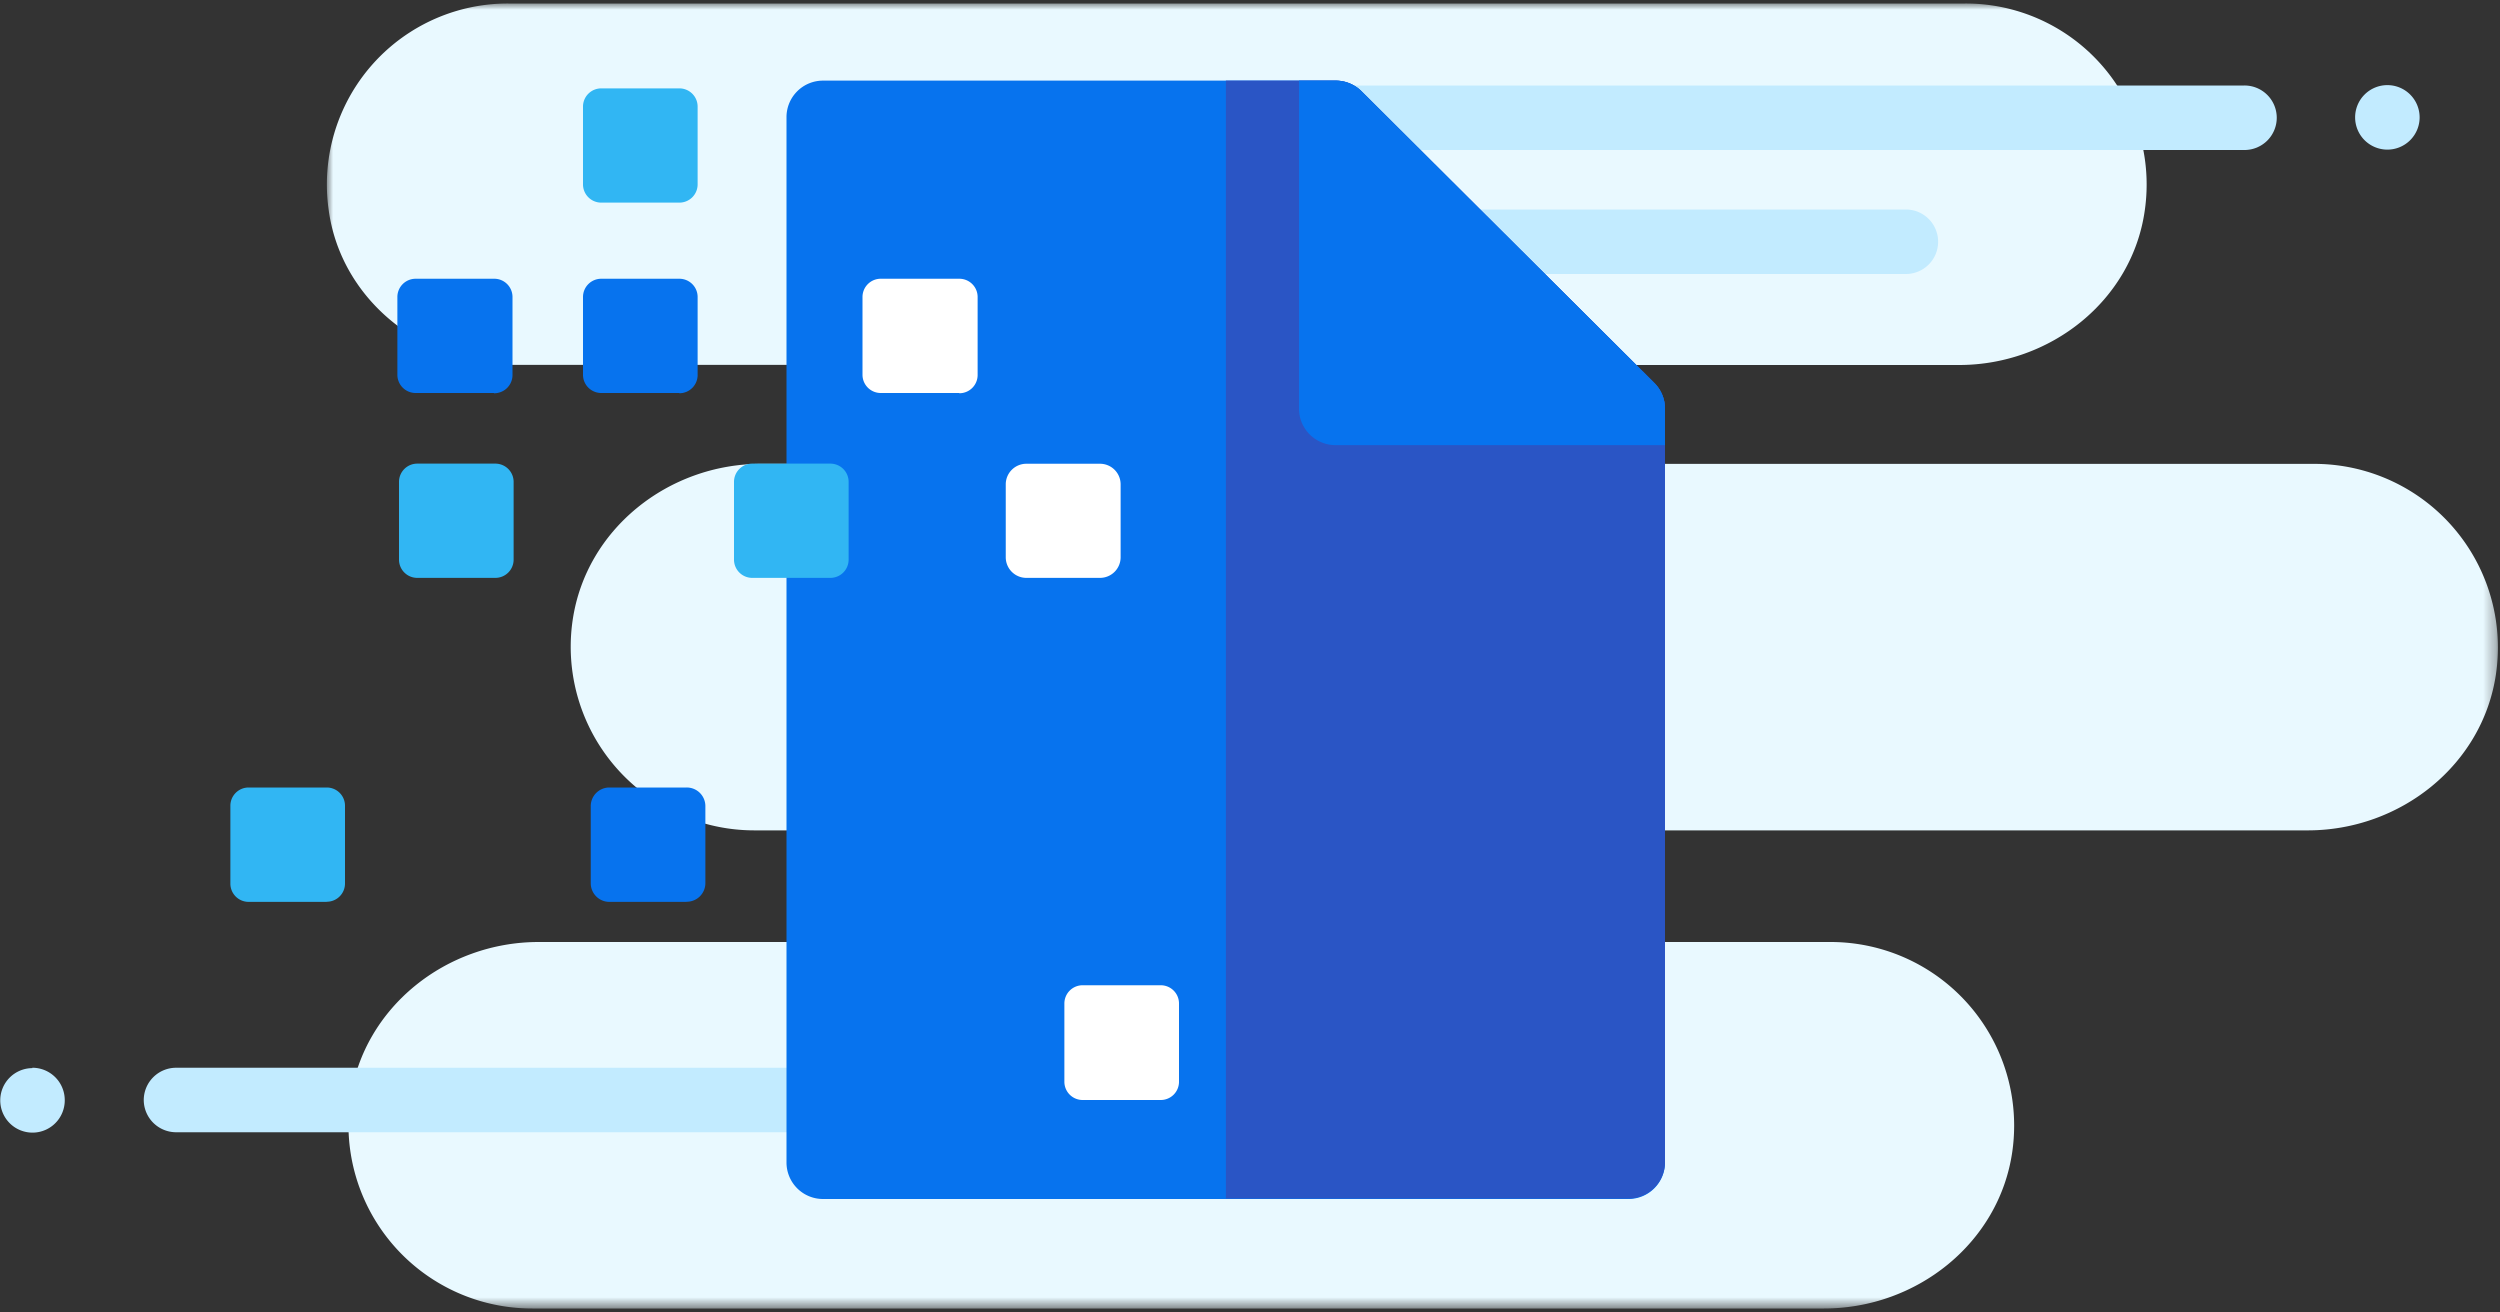 <svg data-name="Layer 1" xmlns="http://www.w3.org/2000/svg" viewBox="0 0 200 105" aria-hidden="true"><rect x="0" y="0" width="200" height="105" fill="#333333" stroke="none"/><defs><mask id="encrytion_svg__a" x="26.15" y=".28" width="173.68" height="104.4" maskUnits="userSpaceOnUse"><path fill="#fff" d="M112.99 0.28L199.83 0.28 199.83 104.68 112.99 104.68 26.15 104.68 26.15 0.28 112.99 0.28z"/></mask></defs><g data-name="Page-1"><g mask="url(#encrytion_svg__a)"><path d="M26.3,16.84c1,7.2,7.56,12.35,14.85,12.35H75a3.93,3.93,0,0,1,3.55,2.23,4.47,4.47,0,0,1,0,2.46A4.62,4.62,0,0,1,74,37.11H60.87c-7.4,0-14,5.22-15.06,12.52a14.69,14.69,0,0,0,14.56,16.8h42.37a4.67,4.67,0,0,1,4.77,4.26A4.47,4.47,0,0,1,103,75.36H43.09c-7.4,0-14,5.22-15.06,12.52a14.69,14.69,0,0,0,14.56,16.8H145.92c7.4,0,14-5.22,15.06-12.52a14.69,14.69,0,0,0-14.57-16.8H132a4.57,4.57,0,0,1-4.43-3.05,4.48,4.48,0,0,1,4.27-5.88h52.78c7.4,0,14-5.22,15.06-12.52a14.69,14.69,0,0,0-14.56-16.8H103.25a4.62,4.62,0,0,1-4.53-3.22c-.54-2,.46-4.69,2.8-4.69h55.21c7.3,0,13.83-5.15,14.85-12.35A14.48,14.48,0,0,0,157.22.28H40.66A14.48,14.48,0,0,0,26.3,16.84" fill="#e9f9ff"/></g><path d="M182.14 9.38h0A2.58 2.58 0 01179.55 12h-79a2.58 2.58 0 110-5.16h79a2.58 2.58 0 012.59 2.58M191 6.81a2.58 2.58 0 11-2.59 2.58A2.58 2.58 0 01191 6.81M75.49 19.34h0a2.58 2.58 0 002.59 2.58h74.39a2.58 2.58 0 100-5.16H78.08a2.59 2.59 0 00-2.59 2.58M66.58 16.76a2.58 2.58 0 102.59 2.58 2.59 2.59 0 00-2.59-2.58M11.5 88h0a2.59 2.59 0 002.59 2.58H88.48a2.58 2.58 0 100-5.16H14.09A2.59 2.59 0 0011.5 88M2.59 85.45A2.58 2.58 0 105.18 88a2.59 2.59 0 00-2.59-2.58" fill="#c2ebff"/><path d="M132.34,30.63,108.92,7.3a2.93,2.93,0,0,0-2.07-.85h-41a2.92,2.92,0,0,0-2.93,2.92V93a2.92,2.92,0,0,0,2.93,2.92h64.4A2.92,2.92,0,0,0,133.2,93V32.69a2.91,2.91,0,0,0-.86-2.06" fill="#0773ee"/><path d="M108.92,7.3a2.93,2.93,0,0,0-2.07-.85H98.07V95.88h32.2A2.92,2.92,0,0,0,133.2,93V32.69a2.91,2.91,0,0,0-.86-2.06Z" fill="#2a55c5"/><path d="M132.34,30.63,108.92,7.3a2.93,2.93,0,0,0-2.07-.85h-2.93V32.69a2.92,2.92,0,0,0,2.93,2.92H133.2V32.69a2.91,2.91,0,0,0-.86-2.06" fill="#0773ee"/><path d="M76.75,31.44H70.5A1.46,1.46,0,0,1,69,30V23.76A1.46,1.46,0,0,1,70.5,22.3h6.25a1.46,1.46,0,0,1,1.46,1.46V30a1.46,1.46,0,0,1-1.46,1.46" fill="#fff"/><path d="M54.35,16.21H48.1a1.46,1.46,0,0,1-1.46-1.46V8.53A1.46,1.46,0,0,1,48.1,7.07h6.25a1.46,1.46,0,0,1,1.46,1.46v6.22a1.46,1.46,0,0,1-1.46,1.46" fill="#31b6f3"/><path d="M54.35 31.44H48.1A1.46 1.46 0 0146.64 30V23.76A1.46 1.46 0 0148.1 22.3h6.25a1.46 1.46 0 011.46 1.46V30a1.46 1.46 0 01-1.46 1.46M39.5 31.44H33.25A1.46 1.46 0 0131.79 30V23.76a1.46 1.46 0 011.46-1.46H39.5A1.46 1.46 0 0141 23.76V30a1.46 1.46 0 01-1.46 1.46" fill="#0773ee"/><path d="M26.14,72.15H19.89a1.46,1.46,0,0,1-1.46-1.46V64.47A1.46,1.46,0,0,1,19.89,63h6.25a1.46,1.46,0,0,1,1.46,1.46v6.22a1.46,1.46,0,0,1-1.46,1.46" fill="#31b6f3"/><path d="M88,46.23H82.11a1.65,1.65,0,0,1-1.65-1.65V38.74a1.65,1.65,0,0,1,1.65-1.64H88a1.65,1.65,0,0,1,1.65,1.64v5.85A1.65,1.65,0,0,1,88,46.23" fill="#fff"/><path d="M39.63 46.23H33.38a1.46 1.46 0 01-1.46-1.46V38.55a1.46 1.46 0 011.46-1.46h6.25a1.46 1.46 0 011.46 1.46v6.22a1.46 1.46 0 01-1.46 1.46M66.42 46.23H60.18a1.46 1.46 0 01-1.46-1.46V38.55a1.46 1.46 0 011.46-1.46h6.25a1.46 1.46 0 011.46 1.46v6.22a1.46 1.46 0 01-1.46 1.46" fill="#31b6f3"/><path d="M92.85,88H86.61a1.46,1.46,0,0,1-1.46-1.46V80.28a1.46,1.46,0,0,1,1.46-1.46h6.25a1.46,1.46,0,0,1,1.46,1.46v6.22A1.46,1.46,0,0,1,92.85,88" fill="#fff"/><path d="M54.93,72.15H48.75a1.49,1.49,0,0,1-1.49-1.49V64.5A1.49,1.49,0,0,1,48.75,63h6.18a1.49,1.49,0,0,1,1.5,1.49v6.16a1.49,1.49,0,0,1-1.5,1.49" fill="#0773ee"/></g></svg>